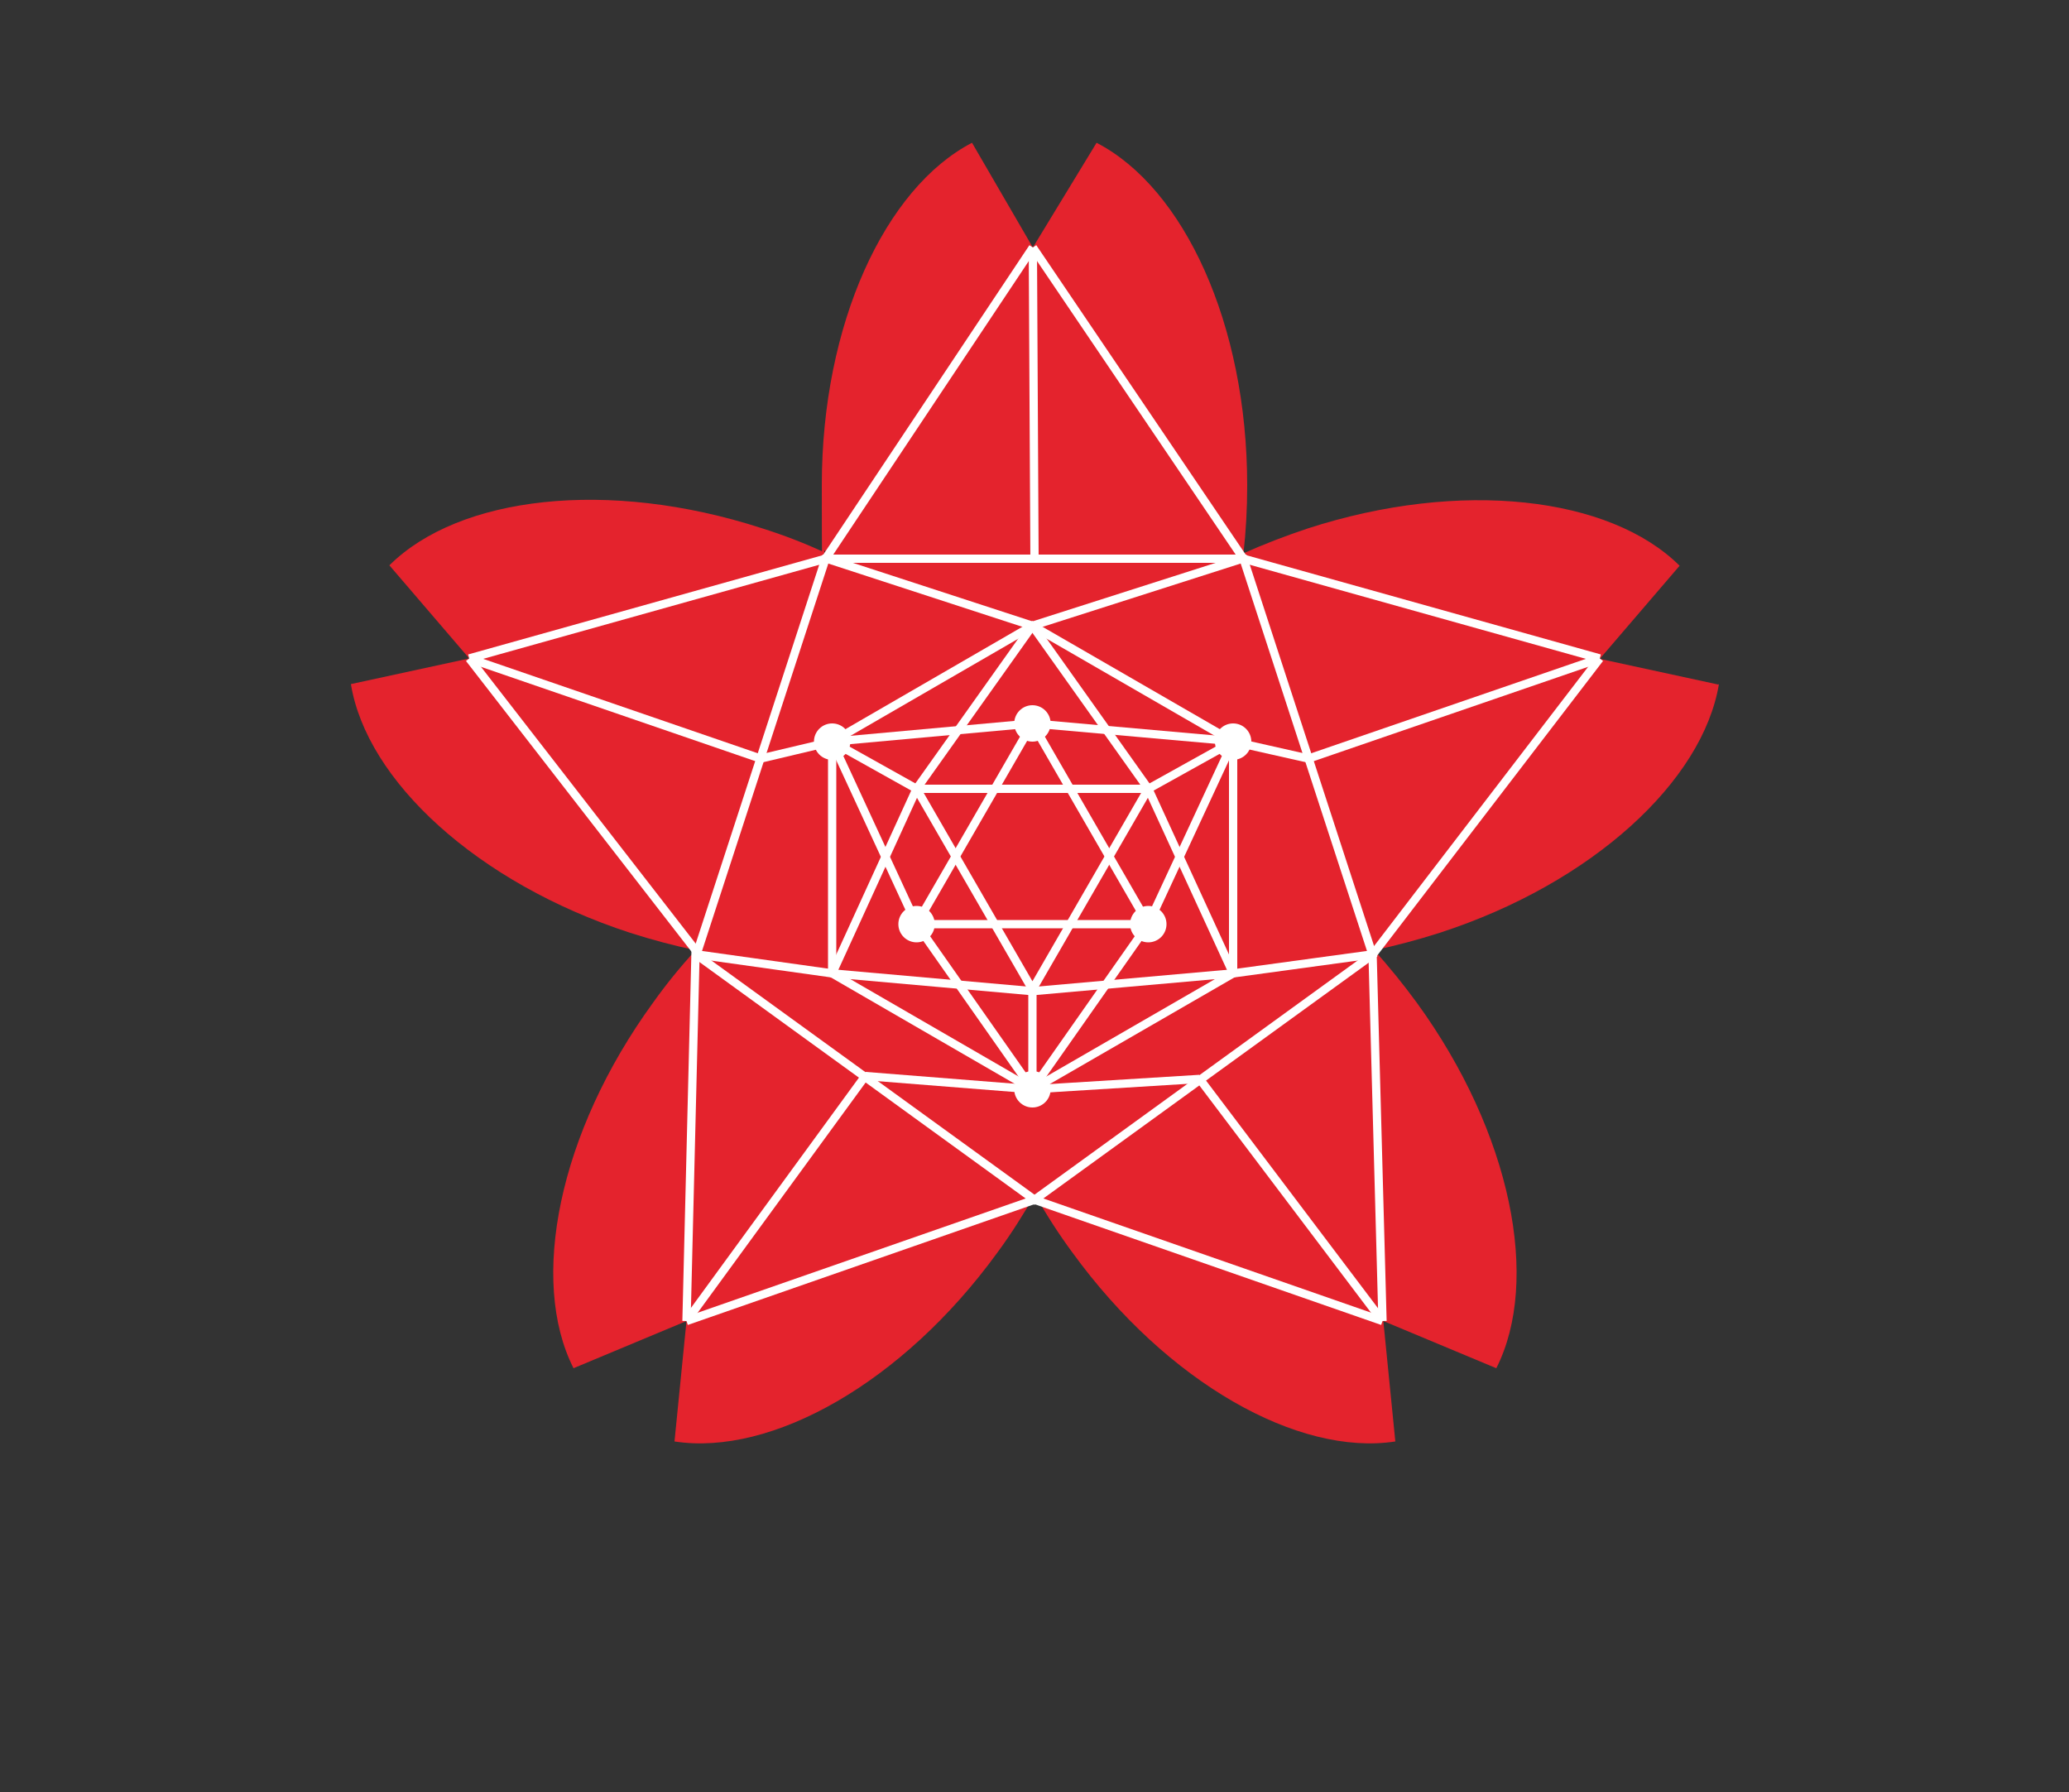 <?xml version="1.0" encoding="UTF-8"?>
<svg id="Layer_1" xmlns="http://www.w3.org/2000/svg" version="1.1" viewBox="0 0 500 433">
  <rect x="0" y="0" width="500" height="433" fill="#333333" stroke="none"/>
  <!-- Generator: Adobe Illustrator 30.0.0, SVG Export Plug-In . SVG Version: 2.1.1 Build 123)  -->
  <defs>
    <style>
      .st0 {
        fill: #e4232d;
      }

      .st1 {
        fill: #fff;
      }

      .st1, .st2 {
        stroke-width: 2px;
      }

      .st1, .st2, .st3 {
        stroke: #fff;
        stroke-miterlimit: 10;
      }

      .st2, .st3 {
        fill: none;
      }

      .st3 {
        stroke-width: 2px;
      }
    </style>
  </defs>
  <path class="st0" d="M415.2,165.4l-28.6-6.2,19.3-22.5c-16.8-16.7-52.9-21-89.9-9-5.4,1.8-10.6,3.8-15.5,6,.6-5.3.9-10.8.9-16.4,0-39-15.3-71.9-36.4-82.8l-15.4,25.3-14.7-25.3c-21,10.9-36.3,43.8-36.3,82.7s.3,11.1.9,16.4c-4.9-2.3-10.1-4.3-15.5-6-37.1-12-73.1-7.7-89.9,9l19.3,22.5-28.6,6.2c3.8,23.3,30.4,48,67.5,60.1,5.3,1.7,10.6,3.1,15.8,4.2-3.6,3.9-7.1,8.2-10.3,12.7-22.9,31.5-29.9,67.2-19.2,88.3l27.3-11.4-2.9,29.1c23.4,3.6,55.1-14.1,78-45.6,3.4-4.6,6.4-9.4,9.1-14.1,2.7,4.8,5.7,9.5,9.1,14.1,22.9,31.5,54.6,49.2,78,45.6l-2.9-29.1,27.3,11.4c10.7-21.1,3.7-56.8-19.2-88.3-3.3-4.5-6.7-8.7-10.3-12.7,5.2-1.1,10.5-2.5,15.8-4.2,37-12,63.6-36.7,67.5-60.1Z"/>
  <polygon class="st2" points="331.7 230.7 250 289.9 168.3 230.7 199.5 135 300.5 135 331.7 230.7"/>
  <g>
    <g>
      <line class="st3" x1="249.5" y1="239.5" x2="298" y2="235.2"/>
      <line class="st3" x1="201.1" y1="235.2" x2="249.5" y2="239.5"/>
      <g>
        <polygon class="st2" points="298 235.2 249.5 263.2 201.1 235.2 201.1 179.2 249.5 151.2 298 179.2 298 235.2"/>
        <line class="st2" x1="298" y1="179.1" x2="249.5" y2="174.8"/>
        <line class="st2" x1="201.1" y1="179.2" x2="249.5" y2="174.8"/>
        <line class="st2" x1="298" y1="179.2" x2="277.5" y2="223.3"/>
        <line class="st2" x1="249.5" y1="263.2" x2="277.5" y2="223.3"/>
        <line class="st2" x1="201.1" y1="179.2" x2="221.5" y2="223.3"/>
        <line class="st2" x1="249.5" y1="263.2" x2="221.5" y2="223.3"/>
        <polygon class="st2" points="277.5 223.3 249.5 174.8 221.5 223.3 277.5 223.3"/>
        <polygon class="st2" points="221.5 190.6 249.5 239.1 277.5 190.6 221.5 190.6"/>
        <line class="st2" x1="201.1" y1="179.2" x2="221.5" y2="190.6"/>
        <line class="st2" x1="277.5" y1="190.6" x2="298" y2="179.2"/>
        <line class="st2" x1="249.5" y1="239.1" x2="249.5" y2="263.2"/>
        <circle class="st1" cx="249.5" cy="263.2" r="3.4"/>
        <circle class="st1" cx="201.1" cy="179.2" r="3.4"/>
        <circle class="st1" cx="221.5" cy="223.3" r="3.4"/>
        <circle class="st1" cx="277.5" cy="223.3" r="3.4"/>
        <circle class="st1" cx="249.5" cy="174.8" r="3.4"/>
        <circle class="st1" cx="298" cy="179.2" r="3.4"/>
        <line class="st2" x1="298" y1="235.2" x2="277.5" y2="190.6"/>
        <line class="st2" x1="249.5" y1="151.2" x2="277.5" y2="190.6"/>
        <line class="st2" x1="201.1" y1="235.2" x2="221.5" y2="190.6"/>
        <line class="st2" x1="249.5" y1="151.2" x2="221.5" y2="190.6"/>
      </g>
    </g>
    <line class="st2" x1="249.5" y1="263.2" x2="209.1" y2="260"/>
    <line class="st2" x1="289.9" y1="260.7" x2="249.5" y2="263.2"/>
    <line class="st2" x1="183.8" y1="183.3" x2="201.1" y2="179.2"/>
    <line class="st2" x1="316.2" y1="183.3" x2="298" y2="179.2"/>
    <line class="st2" x1="201.1" y1="235.2" x2="168.3" y2="230.6"/>
    <line class="st2" x1="298" y1="235.2" x2="331.7" y2="230.6"/>
    <line class="st2" x1="199.5" y1="134.9" x2="249.5" y2="151.2"/>
    <line class="st2" x1="300.5" y1="134.9" x2="249.5" y2="151.2"/>
  </g>
  <line class="st2" x1="250" y1="135" x2="249.6" y2="59.8"/>
  <line class="st2" x1="183.8" y1="183.3" x2="113.4" y2="159.1"/>
  <line class="st2" x1="165.9" y1="319.2" x2="209.1" y2="260"/>
  <line class="st2" x1="334.1" y1="319.2" x2="289.9" y2="260.7"/>
  <line class="st2" x1="386.6" y1="159.1" x2="316.2" y2="183.3"/>
  <line class="st2" x1="331.7" y1="230.7" x2="386.6" y2="159.1"/>
  <line class="st2" x1="300.5" y1="135" x2="386.6" y2="159.1"/>
  <line class="st2" x1="199.5" y1="135" x2="249.6" y2="59.8"/>
  <line class="st2" x1="300.5" y1="135" x2="249.6" y2="59.8"/>
  <line class="st2" x1="168.1" y1="229.6" x2="113.4" y2="159.1"/>
  <line class="st2" x1="199.5" y1="135" x2="113.4" y2="159.1"/>
  <line class="st2" x1="168.1" y1="229.6" x2="165.9" y2="319.2"/>
  <line class="st2" x1="250" y1="289.9" x2="165.9" y2="319.2"/>
  <line class="st2" x1="331.7" y1="230.7" x2="334.1" y2="319.2"/>
  <line class="st2" x1="250" y1="289.9" x2="334.1" y2="319.2"/>
</svg>